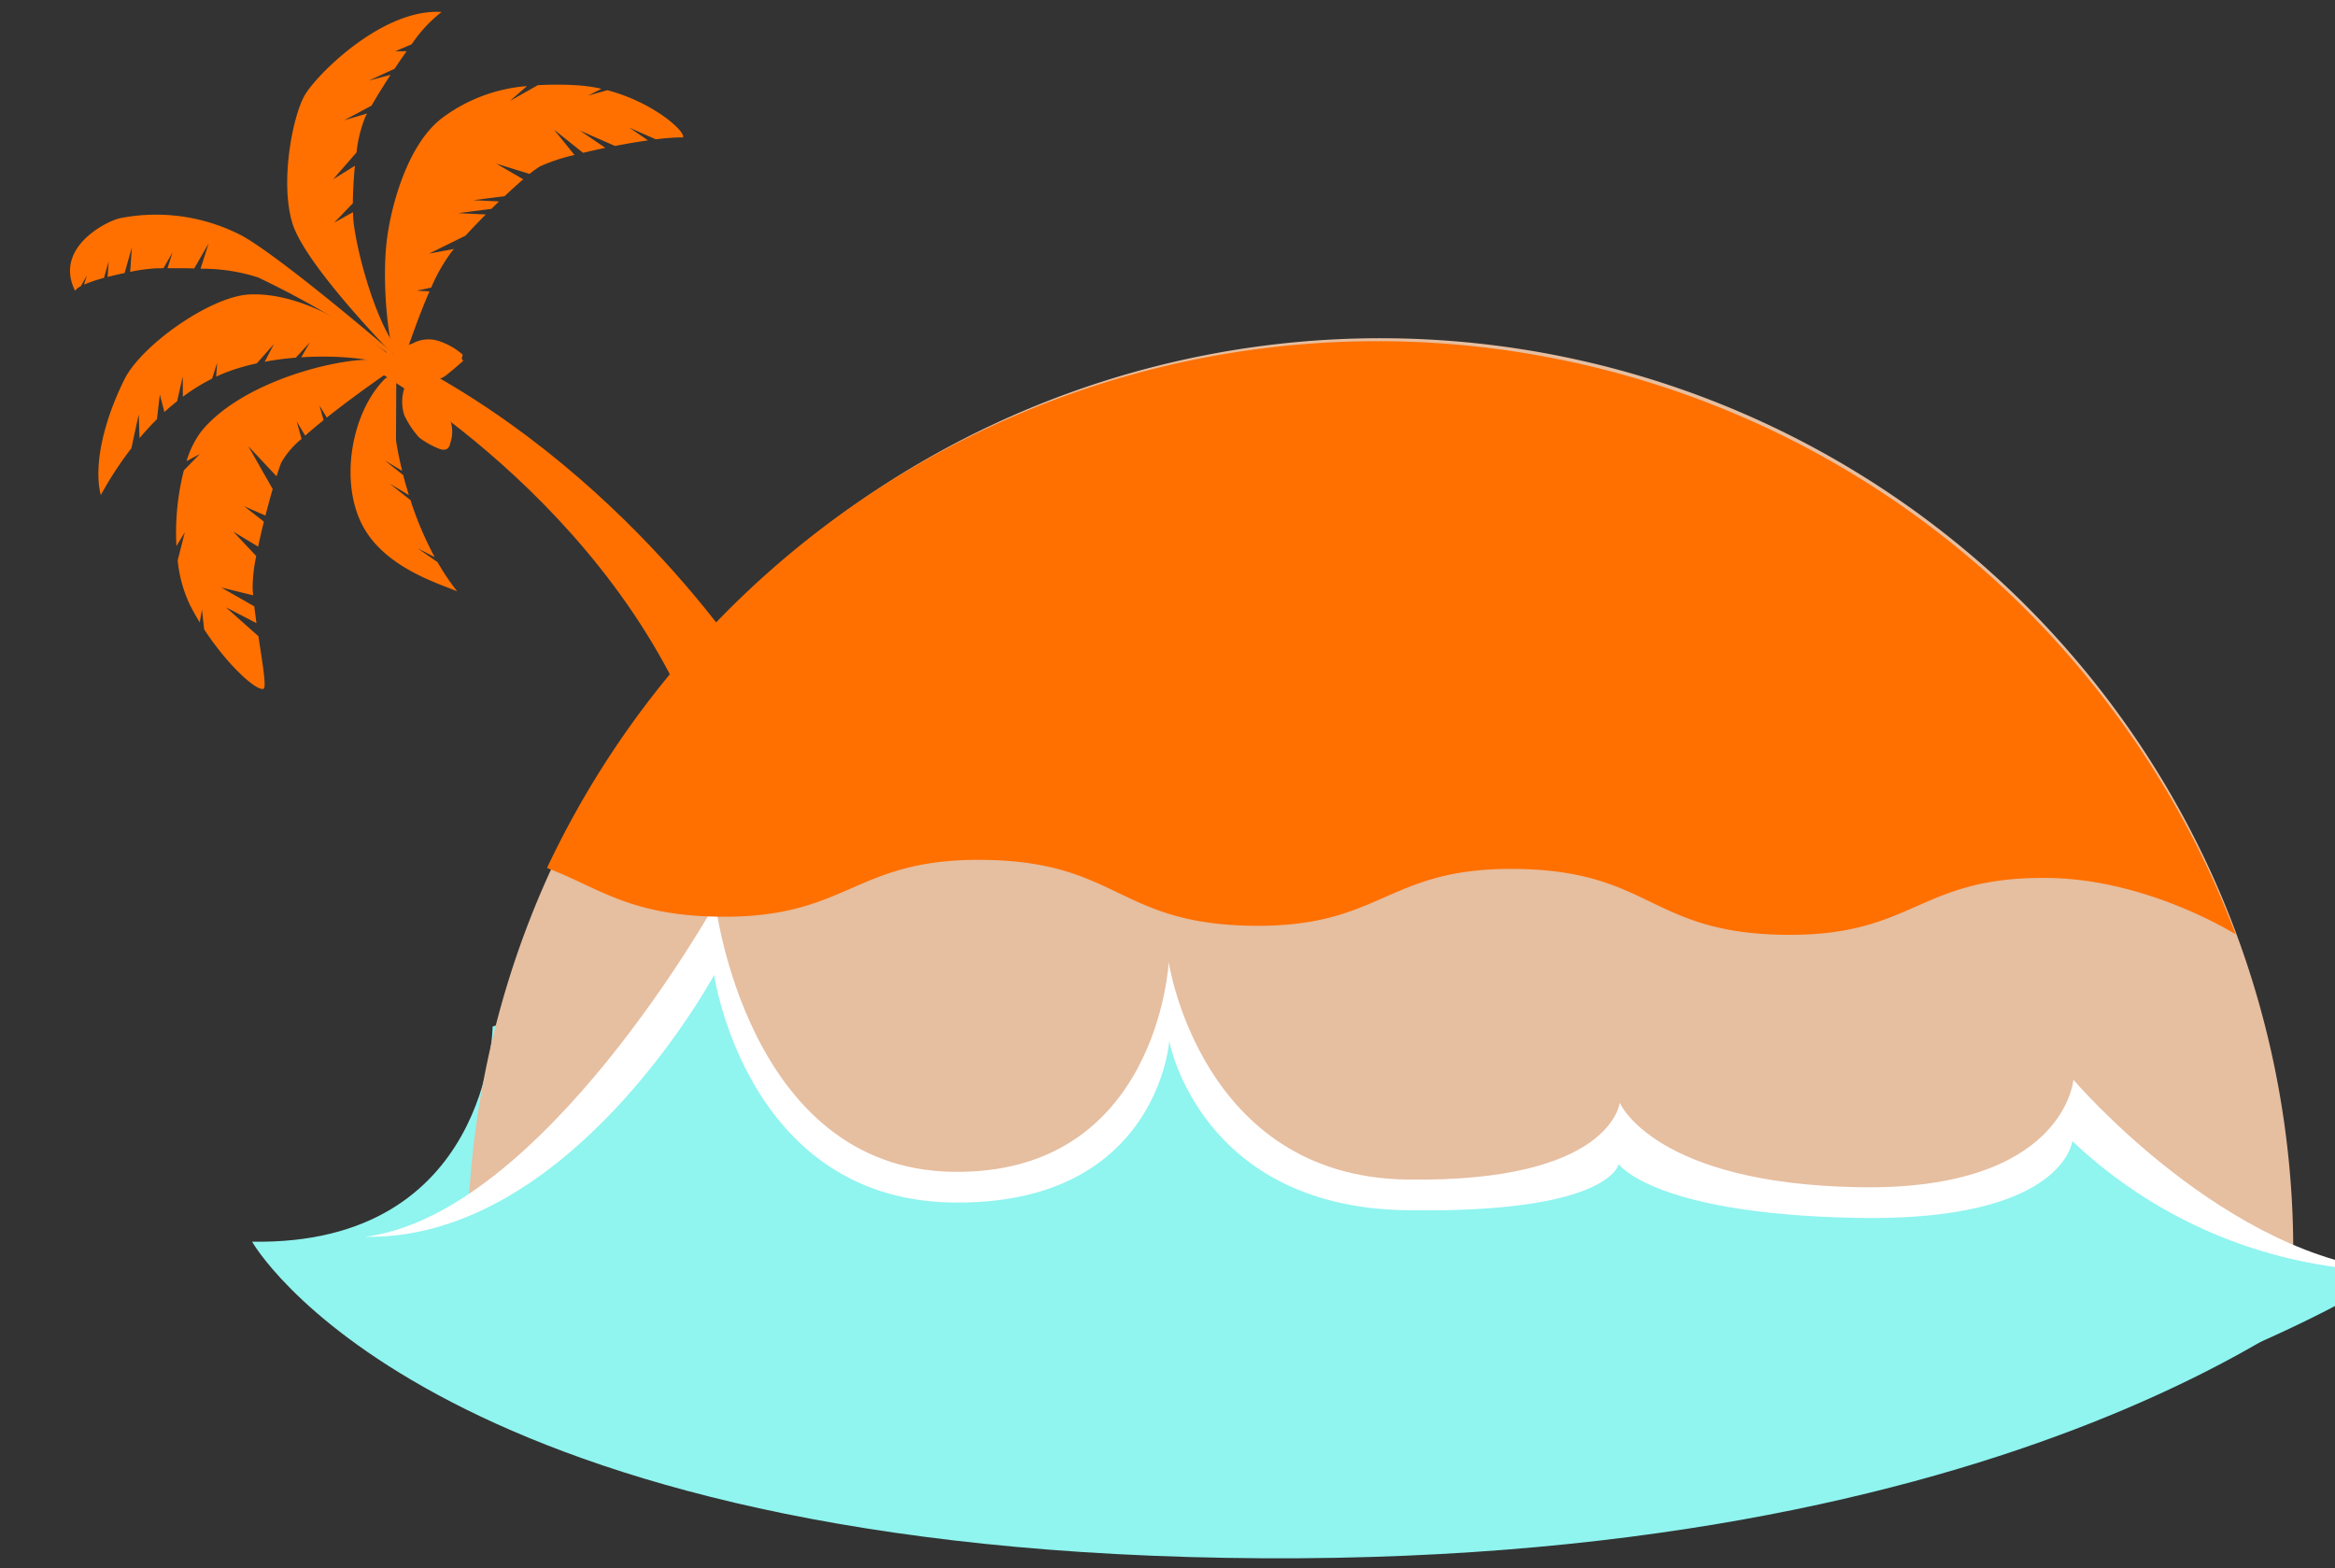 <svg xmlns="http://www.w3.org/2000/svg" width="234.691" height="157.652" viewBox="0 0 234.691 157.652">
  <rect x="0" y="0" width="234.691" height="157.652" fill="#333333" stroke="none"/>
  <g id="グループ_1111" data-name="グループ 1111" transform="matrix(1, 0.017, -0.017, 1, -2462.699, -14341.236)">
    <path id="パス_2515" data-name="パス 2515" d="M2739.439,14451.462c23.906,0,23.805-22.033,23.805-22.033l1.3-.437s4.168,22.47,28.075,22.47,23.559-15.87,23.559-15.87l1.179-1.463s4.109,17.333,28.014,17.333,23.529-4.57,23.529-4.57l1.163-.436s4.1,5.006,28.006,5.006,23.524-7.652,23.524-7.652l1.162-.436s4.1,8.088,28.005,8.088c0,0-32.127,30.11-112.936,30.11S2739.439,14451.462,2739.439,14451.462Z" transform="translate(-6.271 -31.873)" fill="#90f4ef"/>
    <path id="パス_2516" data-name="パス 2516" d="M2951.369,14428.793a91.741,91.741,0,1,0-183.481,0Z" transform="translate(-13.072 -9.892)" fill="#e6bea0"/>
    <path id="パス_2517" data-name="パス 2517" d="M2754.389,14446.9c17.771-2.594,34.6-34.1,34.6-34.1s3.6,26.572,24.268,26.572,21.384-21.441,21.384-21.441,3.551,21.441,24.214,21.441,21.344-8.086,21.344-8.086,3.544,8.086,24.208,8.086,21.339-11.168,21.339-11.168,15.785,17.9,32.992,18.7c0,0-36.555,22.58-106.4,22.58S2754.389,14446.9,2754.389,14446.9Z" transform="translate(-9.845 -28.002)" fill="#fff"/>
    <path id="パス_2518" data-name="パス 2518" d="M2754.389,14449.162c20.664,0,34.6-26.914,34.6-26.914s3.6,22.465,24.268,22.465,21.572-16.588,21.572-16.588,3.358,16.588,24.021,16.588,21.344-5.006,21.344-5.006,3.544,5.006,24.208,5.006,21.338-8.088,21.338-8.088a47.654,47.654,0,0,0,32.672,12.532s-36.227,25.666-106.079,25.666S2754.389,14449.162,2754.389,14449.162Z" transform="translate(-9.845 -30.26)" fill="#90f4ef"/>
    <g id="グループ_854" data-name="グループ 854" transform="translate(2713.212 14295.682)">
      <g id="グループ_853" data-name="グループ 853">
        <path id="パス_2519" data-name="パス 2519" d="M2754.091,14342.641c-3.251-1.547,22.188,10.871,32.533,35.626l6.091-5.218s-13.662-21.443-37.795-32.518Z" transform="translate(-2722.917 -14306.405)" fill="#ff7000"/>
        <path id="パス_2520" data-name="パス 2520" d="M2756.257,14341.865a6.384,6.384,0,0,0,2.346,1.11,3.06,3.06,0,0,0,2.79-.411c1.054-.871,1.726-1.517,1.726-1.517l-.157-.2.09-.411a6.807,6.807,0,0,0-2.37-1.312,3.3,3.3,0,0,0-2.671.27,2.57,2.57,0,0,0-1.427,1.16C2756.491,14340.9,2755.625,14341.011,2756.257,14341.865Z" transform="translate(-2723.449 -14306.029)" fill="#ff7000"/>
        <path id="パス_2521" data-name="パス 2521" d="M2757.615,14345.184a4.4,4.4,0,0,0-.009,2.84,9.152,9.152,0,0,0,1.541,2.235,8.562,8.562,0,0,0,2.078,1.108c.525.165.945.06,1.053-.616a3.5,3.5,0,0,0-.069-2.363,6.694,6.694,0,0,0-1.406-2.156c-.355-.278-1.585-.75-2-.991S2757.864,14344.591,2757.615,14345.184Z" transform="translate(-2723.771 -14307.444)" fill="#ff7000"/>
        <path id="パス_2522" data-name="パス 2522" d="M2774.929,14306.072l1.32-.705a15.551,15.551,0,0,0-2.6-.316,34.752,34.752,0,0,0-3.8.063l-2.779,1.635,1.688-1.525a16.349,16.349,0,0,0-8.541,3.408c-3.547,2.865-5.085,9.523-5.333,12.961-.308,4.23.4,9.666,1.1,11.207s.751.334.751.334c.369-.867,1.341-4.156,2.582-7.113l-1.274-.051,1.438-.332a17.311,17.311,0,0,1,2-3.645l.221-.277-2.5.514,3.648-1.877c.616-.7,1.3-1.437,1.99-2.156l-2.787-.088,3.341-.484q.382-.387.759-.764l-2.6-.08,3.143-.453c.666-.648,1.3-1.24,1.849-1.734l-2.744-1.527,3.375.98a8.248,8.248,0,0,1,1.044-.783,18.384,18.384,0,0,1,3.432-1.2l-2.1-2.51,2.959,2.281c.71-.184,1.461-.365,2.229-.537l-2.578-1.693,3.547,1.484c1.13-.238,2.26-.451,3.305-.617l-1.9-1.246,2.692,1.129a21.268,21.268,0,0,1,2.727-.244c.234-.615-3.065-3.484-7.691-4.611Z" transform="translate(-2723.157 -14297.916)" fill="#ff7000"/>
        <path id="パス_2523" data-name="パス 2523" d="M2743.3,14304.307c-1.155,2.1-2.354,8.715-1.01,12.867s10.188,12.867,10.188,12.867,1.027.309.422-.578c-2.391-3.288-4.225-10.146-4.488-12.719-.024-.232-.04-.5-.055-.782l-1.867,1.079,1.841-1.977c-.015-1.131.033-2.466.144-3.775l-2.166,1.4,2.306-2.745a12.93,12.93,0,0,1,.843-3.631c.043-.087.094-.187.15-.295l-2.291.719,2.718-1.512c.473-.849,1.13-1.96,1.861-3.132l-2.166.616,2.557-1.226c.385-.6.785-1.205,1.189-1.788l-1.142.021,1.635-.729a13.874,13.874,0,0,1,2.953-3.3C2750.99,14295.412,2744.457,14302.21,2743.3,14304.307Z" transform="translate(-2720.022 -14295.682)" fill="#ff7000"/>
        <path id="パス_2524" data-name="パス 2524" d="M2745.706,14336.521s-10.929-9.084-15.193-11.414a18.666,18.666,0,0,0-12.4-1.584c-1.491.393-6.554,3.141-4.349,7.365a1.363,1.363,0,0,1,.559-.467l.6-1.094-.278.924a15.056,15.056,0,0,1,2-.711l.434-1.666-.075,1.568c.557-.154,1.137-.3,1.7-.424l.687-2.592-.129,2.465a17.325,17.325,0,0,1,2.724-.41c.156,0,.364-.008.616-.012l.884-1.609-.479,1.6c.719-.016,1.664-.035,2.688-.025l1.4-2.535-.767,2.555a18.355,18.355,0,0,1,5.8.777,89.916,89.916,0,0,1,13.186,7.4C2746.327,14337.344,2745.706,14336.521,2745.706,14336.521Z" transform="translate(-2713.212 -14302.236)" fill="#ff7000"/>
        <path id="パス_2525" data-name="パス 2525" d="M2746.379,14339.237s-7.278-6.267-14.107-5.815c-3.88.259-10.771,5.281-12.416,8.779-2.333,4.962-2.847,9.176-2.157,11.635a35.263,35.263,0,0,1,2.992-4.76l.679-3.422.122,2.392c.551-.677,1.124-1.324,1.718-1.934l.246-2.479.49,1.747c.411-.391.831-.757,1.26-1.11l.522-2.488.05,2.029a19.426,19.426,0,0,1,2.906-1.868l.482-1.615-.081,1.408c.341-.166.685-.321,1.032-.461a21.067,21.067,0,0,1,3.033-.942l1.688-1.975-.9,1.8a30.109,30.109,0,0,1,3.123-.465l1.386-1.563-.847,1.518c3.917-.319,7.531.074,9.028.744A1.34,1.34,0,0,0,2746.379,14339.237Z" transform="translate(-2714.217 -14304.699)" fill="#ff7000"/>
        <path id="パス_2526" data-name="パス 2526" d="M2747.463,14341.763c-3.724-.129-13.284,2.4-17.295,7.5a9.47,9.47,0,0,0-1.429,3.018l1.315-.741-1.571,1.672a25.5,25.5,0,0,0-.616,7.621l.822-1.413-.671,2.843a13.588,13.588,0,0,0,1.265,4.373c.328.627.683,1.233,1.056,1.825l.2-1.29.259,1.984c2.42,3.571,5.354,6.123,6.061,5.87.321-.112-.135-2.521-.6-5.276l-3.315-2.853,3.1,1.542c-.089-.564-.176-1.131-.25-1.684l-3.358-1.841,3.225.734c-.023-.222-.046-.44-.064-.652a15.369,15.369,0,0,1,.308-3.3l-2.351-2.413,2.525,1.465c.157-.817.34-1.674.535-2.523l-2.012-1.513,2.157.9c.224-.941.459-1.859.683-2.678l-2.527-4.271,2.893,2.983c.167-.56.32-1.027.444-1.368a8.524,8.524,0,0,1,2.005-2.431l-.52-1.746.883,1.41c.555-.513,1.172-1.045,1.816-1.584l-.437-1.476.756,1.21c2.734-2.252,5.855-4.5,6.81-5.149C2749.556,14342.509,2751.188,14341.893,2747.463,14341.763Z" transform="translate(-2716.701 -14306.697)" fill="#ff7000"/>
      </g>
      <path id="パス_2527" data-name="パス 2527" d="M2757.59,14361.034l1.724.851a34.141,34.141,0,0,1-2.532-5.689l-2.121-1.623,1.952,1.121c-.235-.712-.436-1.383-.6-2l-1.879-1.439,1.765,1.016c-.49-1.849-.675-3.081-.675-3.081l-.083-6.826-1.091.643c-3.257,3.3-4.452,10.178-2.134,14.645s8.19,5.958,9.724,6.639a23.491,23.491,0,0,1-2.03-2.907Z" transform="translate(-2722.177 -14307.082)" fill="#ff7000"/>
    </g>
    <path id="パス_2528" data-name="パス 2528" d="M2947.347,14395.2a92.218,92.218,0,0,0-169.767-3.842v.07c5.136,1.826,8.228,4.589,17.167,4.589,13.354,0,13.5-6.163,26.853-6.163s13.427,6.163,26.781,6.163,13.39-6.163,26.742-6.163,13.373,6.163,26.727,6.163,13.365-6.163,26.721-6.163C2938.566,14389.854,2947.347,14395.2,2947.347,14395.2Z" transform="translate(-15.39 -9.884)" fill="#ff7000"/>
  </g>
</svg>
